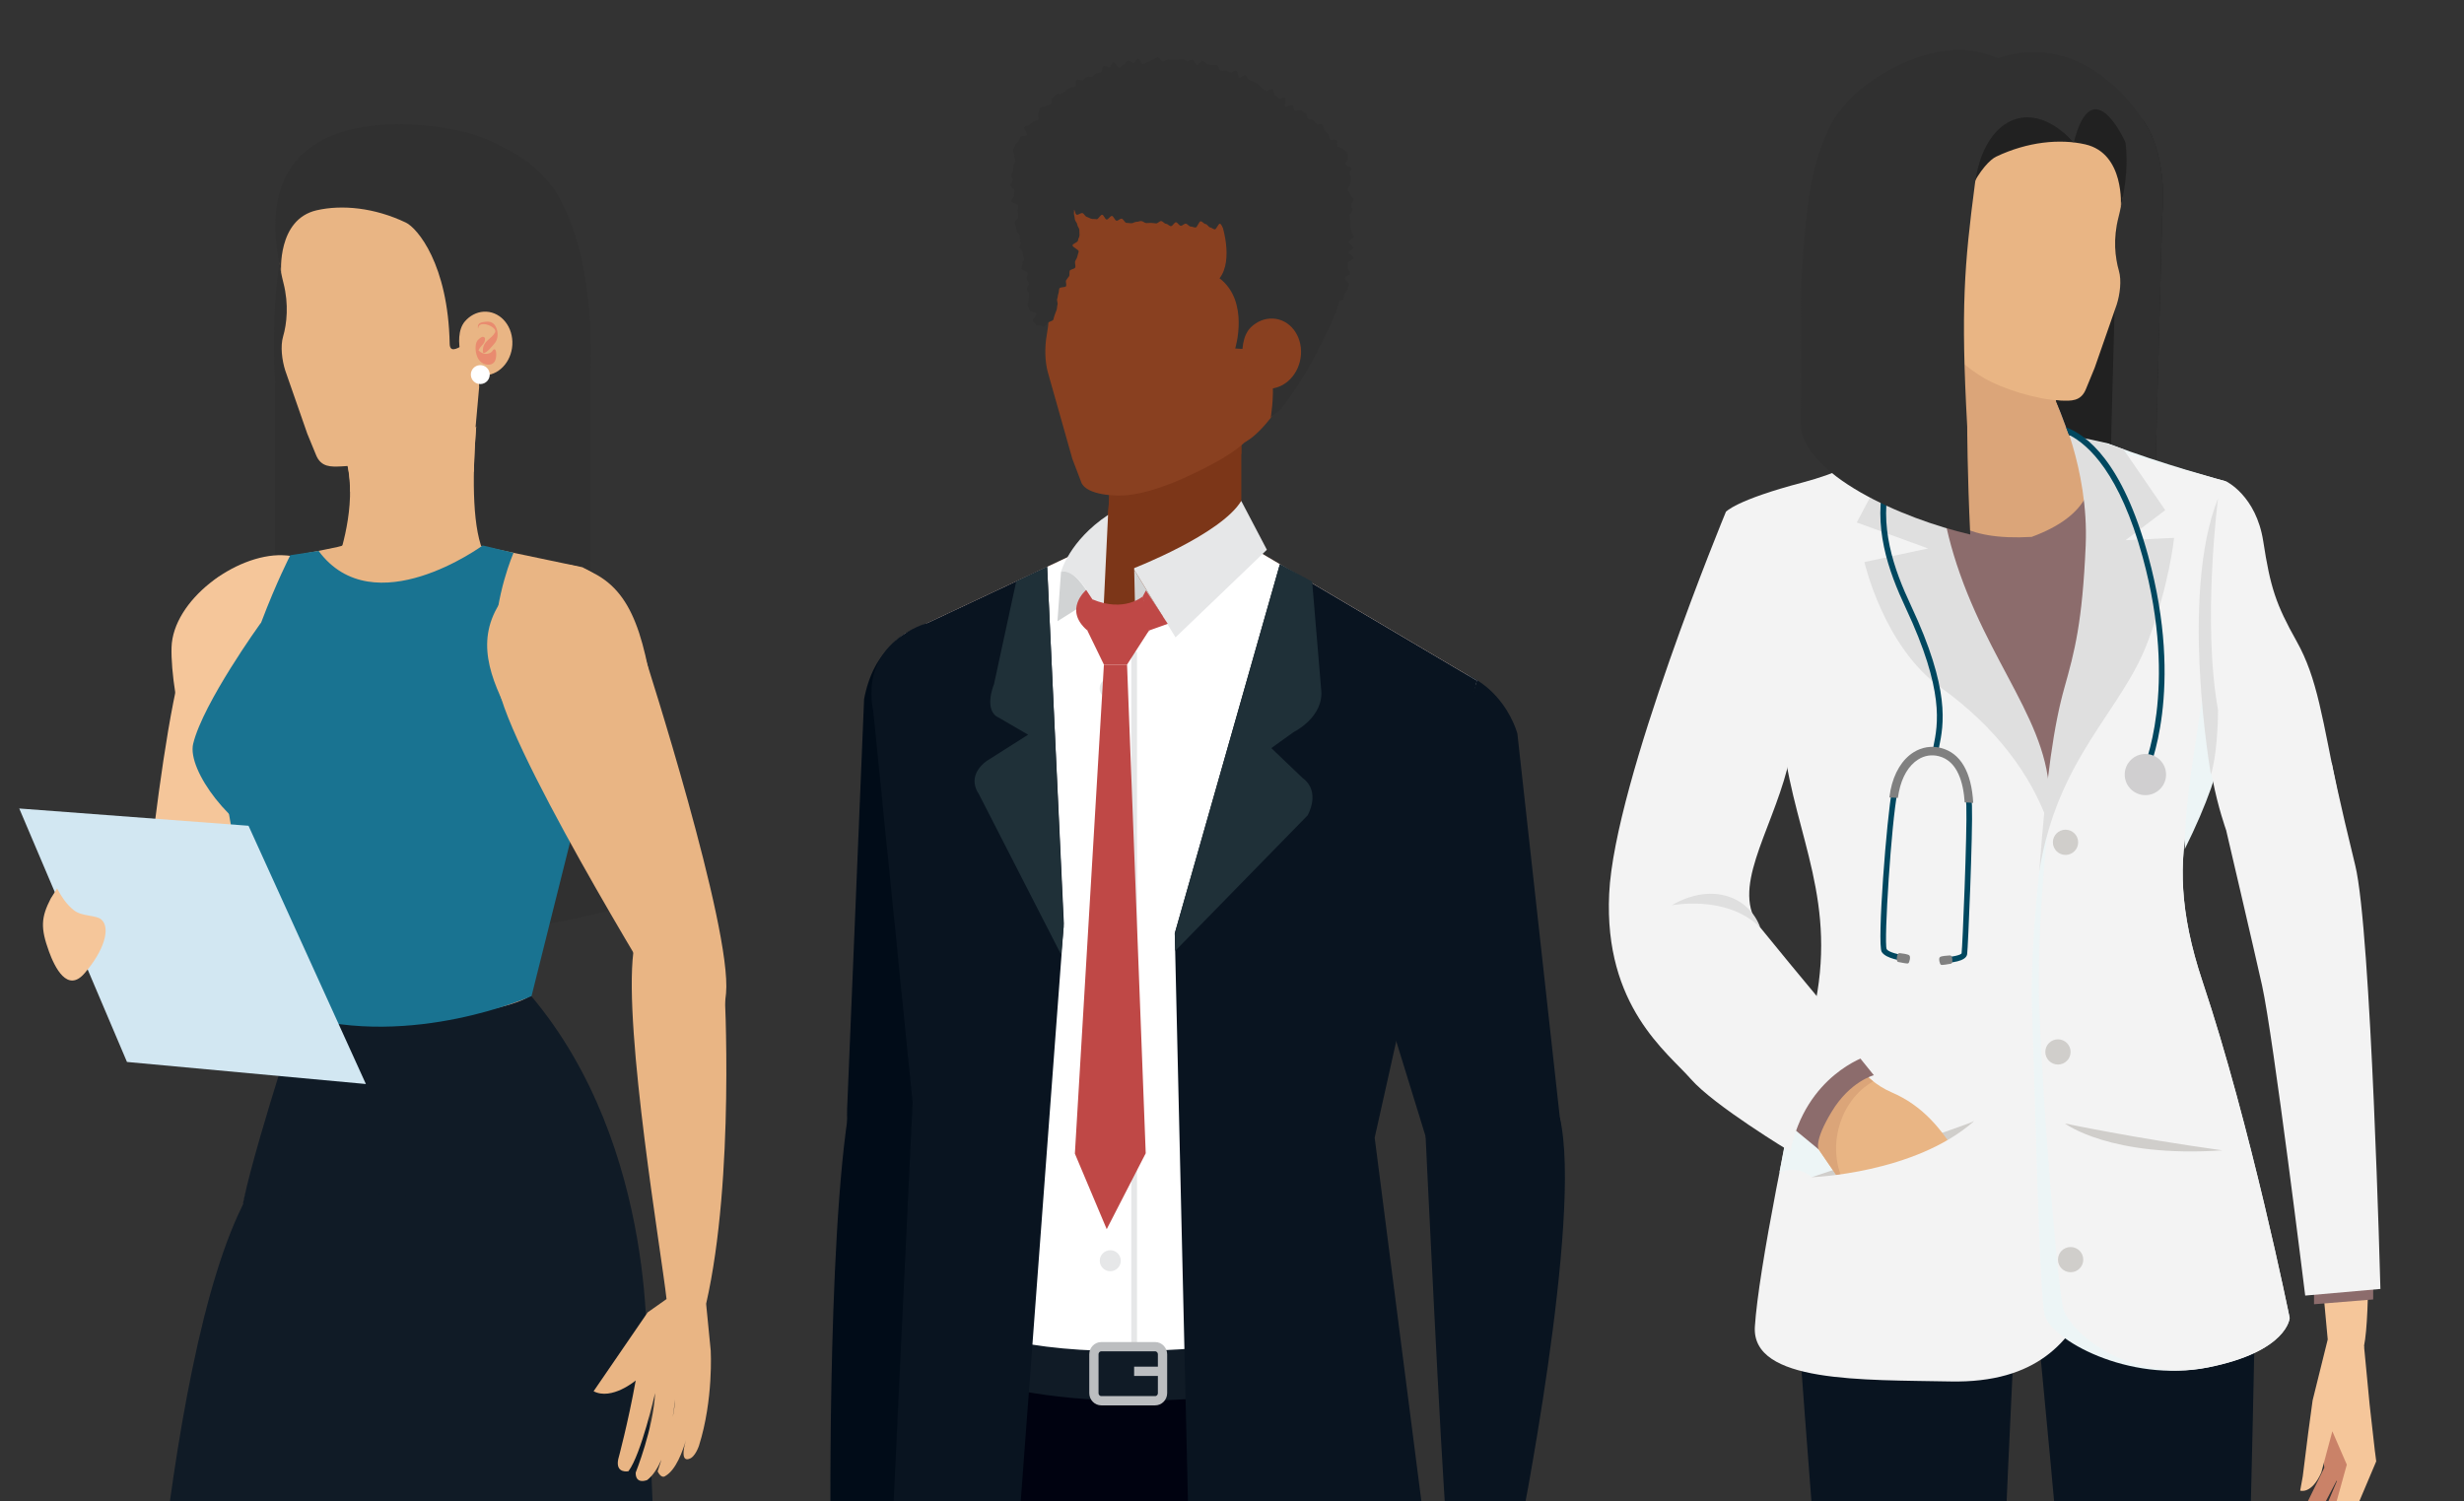 <?xml version="1.0" encoding="UTF-8"?>
<svg xmlns="http://www.w3.org/2000/svg" width="128" height="78" viewBox="0 0 128 78" fill="none">
  <rect x="0" y="0" width="128" height="78" fill="#333333" stroke="none"/>
  <g clip-path="url(#clip0_2101_2027)">
    <path d="M28.346 9.287C28.346 9.287 30.944 11.681 30.665 19.46V42.997C30.665 42.997 30.819 45.407 32.816 47.003C32.816 47.003 15.751 52.016 14.295 44.364V19.951C14.295 19.951 13.503 9.679 17.459 7.834C17.459 7.834 24.458 4.949 28.346 9.287Z" fill="#303030"></path>
    <path d="M30.252 29.467C33.785 31.158 31.896 35.153 31.896 35.153L27.301 51.875C27.301 51.875 23.007 53.63 15.474 52.752C14.427 51.254 12.277 44.981 11.556 40.19C10.963 36.245 9.121 32.358 11.127 30.158C11.897 29.314 17.76 28.473 17.789 28.334L24.71 28.306L30.25 29.467H30.252Z" fill="#E9B584"></path>
    <path d="M25.157 72.075C25.157 72.075 22.922 90.574 15.781 101.058C15.781 101.058 12.451 106.655 8.394 102.398C8.394 102.398 7.744 72.273 12.824 62.956C12.824 62.956 27.339 62.238 25.158 72.076L25.157 72.075Z" fill="#F5C69A"></path>
    <path d="M14.674 28.843C12.228 28.775 8.979 31.19 8.911 33.637C8.843 36.083 10.175 42.392 12.038 40.806C15.7 37.688 17.526 35.812 17.595 33.366C17.664 30.921 17.119 28.912 14.673 28.845L14.674 28.843Z" fill="#F5C69A"></path>
    <path d="M10.194 32.595L14.657 32.398L16.987 36.352C16.987 36.352 12.319 50.275 10.044 52.836C7.62 55.564 7.38 52.5 7.143 51.288C7.143 51.288 8.504 34.894 10.193 32.595H10.194Z" fill="#F5C69A"></path>
    <path d="M18.349 51.658C17.788 51.556 15.473 52.752 15.473 52.752C15.473 52.752 12.582 62.041 12.458 63.453C12.333 64.865 22.048 72.177 32.9 68.014C32.9 68.014 27.876 54.933 27.569 51.712C27.261 48.489 18.349 51.66 18.349 51.66V51.658Z" fill="#E79675"></path>
    <path d="M15.474 52.752C15.474 52.752 12.703 61.129 12.46 63.453C11.594 71.683 22.73 75.135 33.582 70.971C33.582 70.971 34.286 59.656 27.569 51.711C27.569 51.711 25.785 53.338 15.474 52.752Z" fill="#101B26"></path>
    <path d="M25.733 77.077L33.581 72.768C33.581 72.768 32.307 97.598 31.313 104.573C31.313 104.573 26.923 105.795 25.563 104.892C21.493 95.343 19.135 74.612 19.135 74.612L25.733 77.078V77.077Z" fill="#E9B584"></path>
    <path d="M30.486 65.502C30.486 65.502 34.252 66.589 33.473 73.567C32.712 80.382 20.177 81.029 19.008 74.042C17.749 66.523 23.848 62.538 30.486 65.502Z" fill="#E9B584"></path>
    <path d="M25.194 28.843H17.641C17.985 27.743 18.696 24.896 17.596 22.959L25.227 17.948C25.227 17.948 23.87 26.356 25.194 28.843Z" fill="#E9B584"></path>
    <path d="M18.184 25.541C18.205 24.699 18.066 23.788 17.596 22.959L25.227 17.948C25.227 17.948 24.673 21.375 24.617 24.5C21.862 25.376 20.728 25.715 18.184 25.54V25.541Z" fill="#E9B584"></path>
    <path d="M16.421 23.645L15.963 22.531L14.816 19.242C14.653 18.72 14.553 17.998 14.709 17.471C14.895 16.838 15.013 15.815 14.723 14.693C13.946 11.687 15.213 10.033 15.213 10.033C16.846 7.149 21.03 6.951 21.03 6.951C26.217 6.957 26.893 11.944 26.893 11.944C27.893 15.235 25.377 18.136 25.372 18.141C25.052 18.508 25.047 19.078 24.906 19.519C24.757 19.991 24.516 20.436 24.212 20.823C23.527 21.694 22.619 22.541 21.669 23.087C20.768 23.605 19.002 24.178 17.728 24.23C17.201 24.251 16.683 24.284 16.421 23.645Z" fill="#E9B584"></path>
    <path d="M24.892 20.102C24.799 17.739 24.746 17.886 24.746 17.886C24.656 17.199 23.378 18.756 23.36 17.855C23.279 13.733 21.683 11.849 21.083 11.563C19.451 10.784 17.764 10.622 16.447 10.925C14.384 11.4 14.604 14.168 14.604 14.168C12.316 4.114 23.793 6.78 23.793 6.78C29.376 7.947 29.073 13.168 29.073 13.168C30.031 18.707 24.705 22.197 24.705 22.197L24.892 20.101V20.102Z" fill="#303030"></path>
    <path d="M24.488 19.317C24.68 19.449 24.921 19.519 25.218 19.498C26.019 19.446 26.645 18.662 26.617 17.75C26.59 16.839 25.919 16.142 25.12 16.193C24.74 16.218 24.401 16.407 24.151 16.696C23.786 17.117 23.812 17.861 23.929 18.368C24.022 18.773 24.2 19.116 24.488 19.316V19.317Z" fill="#E9B584"></path>
    <path d="M24.84 17.059C24.862 16.578 25.855 16.986 25.722 17.263C25.645 17.422 25.481 17.546 25.354 17.66C25.179 17.817 25.096 17.959 25.083 18.198C25.081 18.225 25.079 18.309 25.109 18.327C25.238 18.407 25.626 17.919 25.71 17.816C25.877 17.613 25.885 17.281 25.787 17.045C25.685 16.794 25.511 16.683 25.238 16.713C25.021 16.736 24.8 16.763 24.826 17.033C24.826 17.038 24.838 17.082 24.84 17.058V17.059Z" fill="#E98B6F"></path>
    <path d="M25.176 17.54C25.069 17.445 24.977 17.533 24.878 17.612C24.786 17.687 24.738 17.789 24.719 17.902C24.677 18.155 24.728 18.485 24.881 18.696C25.005 18.864 25.204 18.962 25.415 18.945C25.707 18.922 25.779 18.661 25.778 18.413C25.778 18.348 25.775 18.191 25.709 18.154C25.636 18.113 25.593 18.224 25.549 18.273C25.487 18.338 25.392 18.367 25.306 18.379C25.141 18.401 24.974 18.325 24.863 18.208C24.845 18.187 24.824 18.162 24.815 18.135C24.823 18.296 24.834 18.331 24.846 18.242C24.857 18.201 24.875 18.162 24.897 18.125C24.958 18.011 25.068 17.928 25.138 17.817C25.172 17.767 25.23 17.59 25.177 17.541L25.176 17.54Z" fill="#E98B6F"></path>
    <path d="M24.46 19.486C24.473 19.756 24.704 19.966 24.976 19.951C25.246 19.938 25.455 19.706 25.44 19.436C25.427 19.165 25.196 18.956 24.925 18.97C24.654 18.984 24.445 19.214 24.46 19.485V19.486Z" fill="white"></path>
    <path d="M16.549 28.618L15.081 28.844C15.081 28.844 12.23 34.354 11.557 40.191C12.277 44.982 13.722 52.235 15.474 52.753C21.413 54.509 27.612 51.748 27.612 51.748L30.451 40.408C22.823 37.439 26.678 28.72 26.678 28.72L25.077 28.336C25.077 28.336 19.41 32.492 16.549 28.619V28.618Z" fill="#197391"></path>
    <path d="M13.536 32.378C13.536 32.378 10.556 36.506 10.036 38.633C9.695 40.031 12.132 43.179 14.099 43.734C15.174 44.038 15.199 32.657 13.536 32.378Z" fill="#197391"></path>
    <path d="M33.465 67.777L34.732 97.624C34.732 97.624 18.474 101.386 7.186 96.226C7.186 96.226 8.218 70.693 12.807 62.226C12.807 62.226 32.544 60.4 33.465 67.778V67.777Z" fill="#101B26"></path>
    <path d="M26.045 31.215C24.665 33.235 25.442 35.195 26.558 37.327C27.692 39.495 34.607 40.994 34.278 38.57C33.633 33.804 33.146 31.09 31.023 29.874C29.222 28.843 27.423 29.193 26.044 31.215H26.045Z" fill="#E9B584"></path>
    <path d="M25.83 35.219L29.308 32.413L33.529 34.214C33.529 34.214 38.03 48.192 37.717 51.602C37.383 55.236 35.373 52.913 34.463 52.077C34.463 52.077 25.834 38.071 25.828 35.219H25.83Z" fill="#E9B584"></path>
    <path d="M37.635 51.325C37.635 51.325 38.184 61.163 36.681 67.738C36.681 67.738 34.777 68.869 34.625 67.486C34.369 65.14 32.399 53.58 32.9 49.481C33.061 48.158 37.635 51.325 37.635 51.325Z" fill="#E9B584"></path>
    <path d="M35.795 75.788C35.795 75.788 35.282 76.039 35.629 74.837L36.035 72.963C36.035 72.963 35.627 76.086 34.56 76.68C34.56 76.68 34.369 76.854 34.162 76.44C34.162 76.44 35.068 73.779 35.062 72.697C35.062 72.697 34.827 75.951 33.623 76.887C33.623 76.887 33.013 77.147 33.022 76.504C33.022 76.504 33.946 74.202 34.031 72.37C34.031 72.37 33.312 75.55 32.646 76.431C32.646 76.431 31.968 76.573 32.113 75.817C32.113 75.817 32.63 73.912 33.024 71.716C33.024 71.716 31.782 72.767 30.836 72.276L33.644 68.179L34.626 67.486L36.682 67.738L36.921 70.169C36.921 70.169 37.067 72.715 36.31 75.106C36.31 75.106 36.112 75.712 35.795 75.788Z" fill="#E9B584"></path>
    <path d="M12.91 42.898L19.007 56.315L6.596 55.169L1 42.001L12.91 42.898Z" fill="#D2E7F2"></path>
    <path d="M2.965 46.156C3.201 46.591 3.454 46.984 3.834 47.285C4.267 47.628 4.991 47.524 5.27 47.774C5.755 48.21 5.412 49.387 4.387 50.568C3.498 51.593 2.843 50.252 2.543 49.427C2.101 48.209 2.13 47.664 2.634 46.681L2.965 46.156Z" fill="#F5C69A"></path>
    <path d="M54.645 16.343C55.151 16.846 55.339 17.603 55.585 18.273C57.469 15.786 58.856 10.905 56.173 8.665C52.139 5.302 52.056 13.763 54.647 16.341L54.645 16.343Z" fill="#303030"></path>
    <path d="M50.381 58.265C50.381 58.265 46.183 74.808 45.78 78.649C45.78 78.649 44.149 80.586 43.884 78.912C43.352 75.574 44.109 58.086 44.964 56.701C45.816 55.316 50.383 58.265 50.383 58.265H50.381Z" fill="#F5C69A"></path>
    <path d="M46.977 38.335L45.599 38.785C45.599 38.785 43.417 55.754 45.263 59.542C47.109 63.332 49.233 59.525 49.927 59.094C50.618 58.664 55.035 39.447 55.035 39.447L46.978 38.335H46.977Z" fill="#F5C69A"></path>
    <path d="M44.008 57.573L44.888 36.316C45.886 31.099 51.228 32.653 51.228 32.653C55.56 33.781 55.353 38.635 55.353 38.635L51.626 58.997C51.626 58.997 50.846 62.11 46.837 62.11C46.837 62.11 43.879 61.711 44.006 57.575L44.008 57.573Z" fill="#010C18"></path>
    <path d="M51.261 59.709C51.261 59.709 49.402 72.205 46.736 79.859C46.736 79.859 44.45 80.075 43.146 79.735C43.146 79.735 42.948 61.818 44.423 56.021C44.423 56.021 51.792 56.175 51.261 59.711V59.709Z" fill="#010C18"></path>
    <path d="M49.586 62.014L45.7 38.258C45.7 38.258 44.361 34.687 47.039 32.903L57.248 28.105H64.448L76.721 35.358L68.676 62.014H49.584H49.586Z" fill="#7C3618"></path>
    <path d="M68.676 62.014C68.676 62.014 70.879 67.047 71.411 78.618C71.411 78.618 54.819 83.822 49.615 78.618L49.586 62.014H68.676Z" fill="#000210"></path>
    <path d="M57.799 78.569C57.77 82.451 60.796 85.622 64.553 85.651C68.312 85.678 71.384 82.553 71.412 78.668C71.441 74.786 68.416 71.617 64.659 71.588C60.899 71.559 57.828 74.686 57.799 78.569Z" fill="#000210"></path>
    <path d="M71.406 79.525L73.211 109.094C73.211 109.094 70.017 116.783 64.36 112.056L58.219 81.638C58.219 81.638 61.2 71.415 71.406 79.523V79.525Z" fill="#000210"></path>
    <path d="M49.647 78.638C49.253 82.501 50.634 85.805 54.372 86.187C58.112 86.569 61.464 83.746 61.858 79.883C62.252 76.02 59.539 72.579 55.799 72.197C52.059 71.815 50.039 74.775 49.645 78.636L49.647 78.638Z" fill="#000210"></path>
    <path d="M60.262 83.724L56.825 110.969C56.825 110.969 49.376 114.273 48.053 109.651C48.053 109.651 48.226 88.897 49.645 78.642C49.645 78.642 58.844 74.162 60.26 83.728L60.262 83.724Z" fill="#000210"></path>
    <path d="M75.139 59.898C76.541 73.966 75.967 74.898 75.821 80.54C75.821 80.54 76.57 82.526 77.845 81.41C79.121 80.296 81.155 61.559 80.513 60.065C79.561 57.846 75.139 59.896 75.139 59.896V59.898Z" fill="#E9B584"></path>
    <path d="M72.023 35.794C76.762 34.715 78.379 39.094 78.379 39.094C78.379 39.094 80.76 53.672 80.731 59.919C80.711 64.133 75.567 60.739 75.231 59.998C74.486 58.363 69.08 40.804 69.08 40.804C69.08 40.804 68.8 36.678 72.025 35.792L72.023 35.794Z" fill="#E9B584"></path>
    <path d="M74.43 60.243L68.285 40.32C68.424 35.368 73.27 34.628 73.27 34.628C77.826 34.192 78.825 38.113 78.825 38.113L81.03 58.057C81.03 58.057 81.778 62.541 79.188 62.604C79.188 62.604 74.841 63.075 74.432 60.241L74.43 60.243Z" fill="#091420"></path>
    <path d="M74.057 59.035C74.057 59.035 74.852 75.772 75.138 79.195L78.874 79.98C78.874 79.98 82.251 63.207 81.028 58.061C81.028 58.061 76.147 55.397 74.055 59.037L74.057 59.035Z" fill="#091420"></path>
    <path d="M64.483 22.857V30.552H56.346C56.346 30.552 58.347 27.501 57.346 22.857H64.485H64.483Z" fill="#7C3618"></path>
    <path d="M60.354 29.394C59.62 29.866 58.063 30.869 57.173 30.283C56.933 30.123 56.822 29.916 56.787 29.686C57.31 28.468 58.03 26.036 57.346 22.859H64.484V23.556C63.593 25.809 62.452 28.043 60.356 29.394H60.354Z" fill="#7C3618"></path>
    <path d="M64.676 22.966C64.676 22.966 66.061 22.365 67.63 18.936C67.63 18.936 71.034 14.883 68.621 10.281C68.621 10.281 67.196 6.389 60.286 7.478C60.286 7.478 59.664 17.907 64.677 22.964L64.676 22.966Z" fill="#894020"></path>
    <path d="M56.168 25.047L55.707 23.84C55.707 23.84 54.436 19.351 54.436 19.349C54.276 18.784 54.267 18.029 54.37 17.449C54.482 16.817 54.553 16.159 54.388 15.492C53.585 12.263 55.241 10.43 55.241 10.43C57.063 7.386 61.553 7.284 61.553 7.284C67.11 7.428 67.7 12.789 67.7 12.789C68.683 16.341 65.909 19.382 65.906 19.39C65.684 19.631 65.829 20.805 65.767 21.141C65.508 22.574 64.163 23.481 62.968 24.115C61.656 24.808 60.066 25.552 58.583 25.723C58.02 25.788 56.432 25.742 56.166 25.05L56.168 25.047Z" fill="#894020"></path>
    <path d="M69.998 61.369C69.98 62.16 71.183 70.441 70.677 70.547C70.674 70.547 56.941 73.713 49.615 70.547L49.586 62.014L45.7 38.259C45.7 38.259 44.361 34.688 47.039 32.903L57.248 28.105L56.559 30.174L58.034 34.371L64.446 28.103L76.719 35.356C76.033 37.629 75.351 39.903 74.665 42.175C73.401 46.365 72.17 50.568 70.864 54.746C70.864 54.746 69.786 59.277 69.994 61.367L69.998 61.369Z" fill="white"></path>
    <path d="M58.92 29.599L59.004 33.423L60.412 32.046L58.918 29.599H58.92Z" fill="#D1D3D4"></path>
    <path d="M57.125 35.765C57.125 36.067 57.369 36.311 57.67 36.311C57.972 36.311 58.216 36.067 58.216 35.765C58.216 35.464 57.97 35.22 57.67 35.22C57.371 35.22 57.125 35.464 57.125 35.765Z" fill="#E6E7E8"></path>
    <path d="M57.125 45.675C57.125 45.977 57.369 46.221 57.67 46.221C57.972 46.221 58.216 45.977 58.216 45.675C58.216 45.374 57.97 45.13 57.67 45.13C57.371 45.13 57.125 45.374 57.125 45.675Z" fill="#E6E7E8"></path>
    <path d="M57.125 55.585C57.125 55.886 57.369 56.13 57.67 56.13C57.972 56.13 58.216 55.886 58.216 55.585C58.216 55.283 57.97 55.039 57.67 55.039C57.371 55.039 57.125 55.283 57.125 55.585Z" fill="#E6E7E8"></path>
    <path d="M57.885 66C58.164 65.885 58.296 65.566 58.181 65.288C58.066 65.009 57.747 64.876 57.468 64.992C57.19 65.107 57.057 65.426 57.172 65.704C57.288 65.983 57.607 66.115 57.885 66Z" fill="#E6E7E8"></path>
    <path d="M58.918 33.86V71.469" stroke="#E6E7E8" stroke-width="0.296" stroke-miterlimit="10"></path>
    <path d="M49.698 71.329C49.698 71.329 56.711 74.615 71.07 71.256C71.306 71.2 71.206 70.587 71.206 70.587L71.07 69.206C71.007 68.763 70.761 68.784 70.761 68.784C70.757 68.784 57.022 71.949 49.7 68.784C49.7 68.784 49.404 68.732 49.391 69.175V70.898C49.391 70.898 49.391 71.242 49.7 71.329H49.698Z" fill="#101B26"></path>
    <path d="M56.826 72.372C56.826 72.591 56.999 72.769 57.212 72.769H60.005C60.218 72.769 60.391 72.593 60.391 72.372V70.359C60.391 70.14 60.218 69.961 60.005 69.961H57.212C56.997 69.961 56.826 70.14 56.826 70.359V72.372Z" stroke="#BCBEC0" stroke-width="0.482" stroke-miterlimit="10"></path>
    <path d="M60.395 71.24H58.916" stroke="#BCBEC0" stroke-width="0.482" stroke-miterlimit="10"></path>
    <path d="M58.918 29.513C58.918 29.513 63.421 27.763 64.481 26.023L65.812 28.56L61.066 33.112L58.92 29.601" fill="#E6E7E8"></path>
    <path d="M63.342 11.316C63.493 11.589 64.099 13.5 63.353 14.457C64.923 15.661 64.166 18.105 64.166 18.105L64.546 18.126C66.746 17.555 66.008 21.718 66.008 21.72C66.025 21.624 66.39 21.391 66.463 21.32C66.894 20.909 67.8 19.426 68.086 18.904C69.635 16.064 69.489 15.918 69.906 14.243C70.19 13.099 70.067 9.996 68.401 8.438C68.401 8.438 66.459 8.438 63.344 11.316H63.342Z" fill="#303030"></path>
    <path d="M65.075 19.912C65.272 20.079 65.53 20.181 65.856 20.192C66.742 20.221 67.514 19.426 67.583 18.42C67.65 17.415 66.99 16.576 66.106 16.549C65.685 16.535 65.29 16.706 64.986 16.998C64.54 17.423 64.489 18.241 64.564 18.813C64.623 19.269 64.782 19.664 65.076 19.916L65.075 19.912Z" fill="#894020"></path>
    <path d="M66.487 29.311L61.027 48.487L61.836 83.331C61.836 83.331 70.319 82.812 74.026 79.456L71.412 59.104L76.719 35.358L66.485 29.311H66.487Z" fill="#091420"></path>
    <path d="M66.487 29.311L61.027 48.487L61.05 49.398L67.925 42.362C67.925 42.362 68.648 41.14 67.668 40.418L66.043 38.864L67.201 38.032C67.201 38.032 68.826 37.244 68.628 35.767L68.163 30.214L66.483 29.311H66.487Z" fill="#1F3038"></path>
    <path d="M54.395 29.444L48.179 32.365C48.179 32.365 44.641 33.299 45.365 36.966L47.409 57.274L46.385 78.79C46.385 78.79 45.509 82.789 52.717 82.111L55.266 47.969L54.394 29.444H54.395Z" fill="#091420"></path>
    <path d="M55.119 29.707C55.119 29.707 55.532 28.105 57.562 26.75L57.297 32.273C57.297 32.273 56.172 29.449 55.119 29.707Z" fill="#E6E7E8"></path>
    <path d="M54.932 32.273L55.118 29.707C55.736 29.555 56.292 30.421 56.745 31.134L54.934 32.273H54.932Z" fill="#D1D3D4"></path>
    <path d="M54.397 29.444L52.793 30.197L51.637 35.542C51.637 35.542 51.057 36.925 51.896 37.288L53.408 38.168L51.28 39.517C51.28 39.517 50.16 40.22 50.849 41.251L55.121 49.59L55.256 48.165L54.401 29.442L54.397 29.444Z" fill="#1F3038"></path>
    <path d="M59.363 30.982L59.53 30.671L60.662 32.408L59.688 32.755L59.363 30.982Z" fill="#BF4846"></path>
    <path d="M56.745 31.134L56.426 30.648C56.426 30.648 55.216 31.664 56.488 32.755C56.488 32.755 56.488 31.856 56.745 31.134Z" fill="#BF4846"></path>
    <path d="M59.364 30.982C59.364 30.982 58.403 31.835 56.743 31.134C56.38 31.595 56.382 32.184 56.486 32.755L57.347 34.528H58.547L59.688 32.755C59.688 32.755 59.807 32.363 59.364 30.982Z" fill="#BF4846"></path>
    <path d="M58.548 34.53L59.518 59.913L57.492 63.855L55.838 59.932L57.346 34.528H58.546L58.548 34.53Z" fill="#BF4846"></path>
    <path d="M63.022 10.97L64.875 10.048L68.398 8.44C68.398 8.44 68.398 6.024 63.953 5.092C63.953 5.092 58.505 4.231 54.17 6.525C54.17 6.525 53.561 12.902 63.023 10.968L63.022 10.97Z" fill="#303030"></path>
    <path d="M67.724 17.549C67.705 17.463 67.757 17.09 67.736 16.998C67.716 16.912 67.657 16.685 67.636 16.596C67.615 16.51 67.325 16.873 67.371 16.792C68.698 14.487 67.595 16.128 67.344 16.42C67.282 16.491 67.19 16.47 67.167 16.383C67.146 16.297 66.904 16.656 66.879 16.566C66.856 16.479 66.925 16.37 66.902 16.282C66.879 16.191 66.842 16.11 66.817 16.024C66.796 15.938 66.668 15.874 66.646 15.788C66.625 15.697 66.625 15.605 66.604 15.515C66.583 15.427 66.61 15.327 66.587 15.24C66.568 15.15 66.587 15.05 66.566 14.964C66.545 14.873 66.664 14.754 66.643 14.666C66.625 14.576 66.591 14.491 66.572 14.401C66.554 14.315 66.399 14.251 66.379 14.165C66.362 14.074 66.483 13.961 66.47 13.871C66.454 13.78 66.239 13.723 66.226 13.633C66.214 13.544 66.278 13.441 66.266 13.35C66.257 13.262 66.226 13.174 66.216 13.083C66.209 12.991 66.255 12.899 66.249 12.807C66.245 12.714 66.166 12.622 66.164 12.534C66.16 12.445 66.145 12.351 66.151 12.259C66.151 12.167 66.082 12.065 66.089 11.977C66.097 11.884 66.274 11.817 66.287 11.731C66.301 11.643 66.335 11.516 66.356 11.427C66.303 11.458 66.155 11.448 66.057 11.475C65.988 11.495 65.911 11.523 65.824 11.541C65.749 11.558 65.653 11.458 65.565 11.473C65.49 11.485 65.432 11.656 65.346 11.668C65.269 11.679 65.2 11.823 65.115 11.835C65.037 11.842 64.935 11.668 64.852 11.671C64.77 11.679 64.683 11.61 64.599 11.616C64.518 11.619 64.439 11.662 64.357 11.665C64.274 11.671 64.193 11.698 64.111 11.698C64.03 11.698 63.948 11.731 63.865 11.731C63.782 11.731 63.696 11.906 63.615 11.904C63.531 11.9 63.454 11.627 63.371 11.621C63.287 11.617 63.187 11.921 63.106 11.915C63.02 11.906 62.939 11.823 62.858 11.812C62.785 11.802 62.716 11.644 62.62 11.637C62.541 11.631 62.463 11.498 62.37 11.495C62.292 11.489 62.192 11.825 62.105 11.819C62.021 11.815 61.938 11.773 61.85 11.769C61.767 11.765 61.685 11.623 61.596 11.619C61.514 11.616 61.425 11.733 61.337 11.729C61.254 11.725 61.172 11.548 61.087 11.546C61.005 11.544 60.916 11.752 60.828 11.748C60.743 11.748 60.659 11.631 60.574 11.627C60.49 11.625 60.405 11.487 60.319 11.485C60.234 11.479 60.146 11.608 60.06 11.606C59.975 11.602 59.889 11.581 59.804 11.579C59.72 11.573 59.631 11.595 59.549 11.589C59.46 11.585 59.378 11.491 59.293 11.485C59.207 11.477 59.12 11.527 59.032 11.525C58.947 11.52 58.857 11.604 58.773 11.598L58.513 11.577C58.429 11.569 58.354 11.368 58.267 11.36C58.181 11.351 58.087 11.473 58 11.466C57.916 11.456 57.849 11.228 57.764 11.218C57.678 11.206 57.572 11.414 57.488 11.404C57.399 11.391 57.342 11.17 57.259 11.156C57.171 11.143 57.048 11.406 56.965 11.389C56.879 11.37 56.785 11.385 56.704 11.368C56.617 11.347 56.537 11.289 56.454 11.266C56.368 11.241 56.314 11.099 56.237 11.072C56.151 11.043 56.003 11.187 55.926 11.151C55.843 11.114 55.861 10.941 55.791 10.895C55.807 10.989 55.78 11.047 55.791 11.135C55.809 11.226 55.832 11.312 55.839 11.402C55.853 11.496 55.955 11.579 55.962 11.668C55.97 11.762 56.066 11.85 56.07 11.938C56.074 12.03 56.076 12.132 56.078 12.221C56.078 12.315 56.001 12.407 55.999 12.495C55.995 12.588 55.72 12.659 55.715 12.747C55.707 12.839 56.045 12.974 56.037 13.058C56.024 13.154 55.978 13.246 55.962 13.333C55.947 13.425 55.87 13.508 55.849 13.59C55.828 13.681 55.887 13.805 55.859 13.888C55.832 13.978 55.607 13.988 55.572 14.061C55.534 14.151 55.58 14.286 55.536 14.351C55.496 14.414 55.432 14.476 55.382 14.564C55.342 14.635 55.419 14.779 55.377 14.868C55.34 14.943 55.069 14.898 55.033 14.985C54.998 15.064 55.015 15.175 54.979 15.263C54.946 15.346 54.952 15.446 54.919 15.532C54.891 15.615 54.964 15.74 54.935 15.828C54.91 15.911 54.917 16.005 54.891 16.095C54.865 16.182 54.819 16.256 54.796 16.343C54.775 16.429 54.737 16.51 54.719 16.6C54.7 16.687 54.412 16.719 54.399 16.812C54.385 16.9 54.197 17.027 54.149 16.956C54.101 16.885 53.867 16.946 53.821 16.877C53.773 16.802 53.696 16.737 53.657 16.668C53.611 16.587 53.869 16.362 53.84 16.285C53.809 16.203 53.511 16.212 53.486 16.124C53.463 16.038 53.404 15.947 53.385 15.857C53.365 15.771 53.456 15.651 53.44 15.561C53.425 15.471 53.475 15.371 53.461 15.281C53.446 15.19 53.363 15.11 53.348 15.019C53.333 14.929 53.465 14.814 53.45 14.724C53.436 14.633 53.354 14.553 53.337 14.464C53.319 14.376 53.413 14.251 53.394 14.165C53.371 14.078 53.083 14.055 53.064 13.969C53.044 13.878 53.139 13.763 53.123 13.673C53.104 13.586 53.25 13.469 53.235 13.377C53.217 13.289 53.212 13.198 53.196 13.112C53.183 13.02 52.977 12.958 52.964 12.868C52.95 12.778 53.068 12.672 53.056 12.582C53.043 12.493 53.094 12.396 53.083 12.305C53.073 12.217 52.85 12.152 52.839 12.057C52.829 11.969 52.779 11.881 52.772 11.792C52.76 11.702 52.73 11.614 52.72 11.525C52.712 11.435 52.977 11.312 52.964 11.222C52.956 11.133 52.872 11.053 52.862 10.959C52.85 10.872 52.906 10.77 52.893 10.68C52.879 10.59 52.559 10.55 52.543 10.459C52.53 10.369 52.695 10.248 52.679 10.158C52.662 10.067 52.71 9.964 52.695 9.873C52.676 9.787 52.511 9.729 52.499 9.643C52.486 9.554 52.624 9.453 52.616 9.368C52.61 9.28 52.535 9.199 52.535 9.113C52.535 9.026 52.626 8.947 52.632 8.861C52.637 8.773 52.637 8.696 52.651 8.607C52.662 8.519 52.726 8.458 52.745 8.369C52.764 8.287 52.672 8.175 52.697 8.091C52.722 8.008 52.603 7.87 52.633 7.785C52.662 7.707 52.703 7.62 52.737 7.541C52.772 7.463 52.868 7.411 52.906 7.332C52.947 7.257 52.977 7.174 53.02 7.101C53.062 7.027 53.302 7.09 53.346 7.015C53.39 6.946 53.166 6.671 53.214 6.598C53.264 6.533 53.427 6.548 53.477 6.483C53.529 6.414 53.63 6.393 53.684 6.325C53.736 6.26 53.884 6.285 53.94 6.22C53.992 6.154 53.884 5.934 53.942 5.868C53.999 5.803 53.976 5.649 54.038 5.586C54.099 5.521 54.27 5.574 54.331 5.513C54.393 5.451 54.531 5.476 54.595 5.419C54.658 5.357 54.602 5.152 54.67 5.094C54.735 5.037 54.802 4.975 54.871 4.921C54.938 4.864 55.086 4.919 55.154 4.866C55.223 4.808 55.303 4.777 55.375 4.727C55.446 4.673 55.509 4.616 55.582 4.566C55.653 4.516 55.77 4.549 55.843 4.502C55.916 4.453 55.862 4.186 55.935 4.139C56.012 4.093 56.174 4.218 56.249 4.17C56.324 4.13 56.371 4.028 56.448 3.992C56.525 3.949 56.654 4.026 56.731 3.988C56.809 3.949 56.856 3.853 56.936 3.819C57.011 3.784 57.103 3.796 57.184 3.765C57.263 3.734 57.259 3.459 57.34 3.429C57.42 3.402 57.547 3.527 57.63 3.504C57.712 3.477 57.745 3.256 57.826 3.237C57.908 3.214 58.072 3.538 58.154 3.519C58.239 3.5 58.294 3.371 58.379 3.356C58.462 3.34 58.517 3.16 58.602 3.148C58.684 3.133 58.794 3.288 58.878 3.279C58.963 3.267 59.026 3.064 59.111 3.056C59.193 3.048 59.307 3.338 59.393 3.331C59.476 3.327 59.551 3.229 59.637 3.223C59.722 3.219 59.798 3.11 59.885 3.106C59.969 3.106 60.052 2.979 60.14 2.977C60.223 2.977 60.313 3.198 60.398 3.202C60.482 3.202 60.569 3.098 60.651 3.1C60.738 3.102 60.824 3.1 60.911 3.108C60.995 3.112 61.082 3.104 61.168 3.11C61.254 3.116 61.343 3.075 61.429 3.087C61.514 3.093 61.593 3.169 61.679 3.181C61.764 3.194 61.863 3.089 61.948 3.102C62.031 3.112 62.088 3.369 62.171 3.383C62.255 3.398 62.38 3.144 62.463 3.162C62.547 3.177 62.616 3.308 62.699 3.329C62.782 3.346 62.87 3.361 62.951 3.383C63.035 3.4 63.135 3.352 63.219 3.375C63.302 3.396 63.335 3.648 63.417 3.673C63.5 3.698 63.6 3.646 63.682 3.673C63.765 3.701 63.846 3.73 63.926 3.759C64.009 3.788 64.142 3.646 64.224 3.675C64.305 3.707 64.301 3.999 64.38 4.032C64.459 4.065 64.618 3.876 64.699 3.909C64.777 3.945 64.812 4.103 64.891 4.138C64.969 4.178 65.044 4.216 65.123 4.257C65.202 4.295 65.281 4.324 65.359 4.368C65.434 4.406 65.471 4.526 65.548 4.572C65.624 4.616 65.676 4.693 65.749 4.735C65.822 4.787 66.032 4.595 66.105 4.645C66.18 4.691 66.159 4.891 66.228 4.944C66.299 4.994 66.351 5.073 66.418 5.127C66.485 5.181 66.689 5.04 66.76 5.094C66.827 5.146 66.71 5.486 66.783 5.538C66.852 5.588 67.069 5.411 67.14 5.461C67.211 5.511 67.198 5.699 67.271 5.749C67.344 5.801 67.517 5.68 67.588 5.73C67.659 5.78 67.741 5.816 67.812 5.866C67.883 5.916 67.872 6.108 67.945 6.158C68.016 6.208 68.133 6.189 68.206 6.243C68.277 6.293 68.322 6.389 68.392 6.443C68.464 6.496 68.627 6.418 68.696 6.47C68.765 6.523 68.746 6.712 68.813 6.767C68.88 6.825 68.936 6.9 68.999 6.955C69.067 7.017 69.032 7.188 69.096 7.247C69.157 7.313 69.374 7.211 69.434 7.274C69.493 7.344 69.426 7.526 69.48 7.597C69.537 7.668 69.71 7.645 69.758 7.72C69.806 7.799 69.933 7.841 69.972 7.918C70.01 8.002 69.995 8.123 70.023 8.208C70.05 8.296 69.862 8.442 69.879 8.529C69.9 8.617 70.185 8.657 70.198 8.748C70.21 8.834 70.108 8.94 70.116 9.03C70.123 9.12 70.169 9.209 70.175 9.299C70.181 9.387 70.144 9.481 70.146 9.57C70.15 9.66 69.996 9.752 69.998 9.845C70.002 9.933 70.142 10.019 70.148 10.111C70.15 10.198 70.311 10.277 70.319 10.371C70.327 10.459 70.192 10.561 70.198 10.653C70.204 10.743 70.25 10.834 70.254 10.924C70.26 11.018 70.096 11.112 70.098 11.204C70.102 11.295 70.144 11.385 70.146 11.475C70.148 11.568 70.142 11.66 70.142 11.75C70.142 11.842 70.213 11.932 70.212 12.025C70.212 12.117 70.335 12.213 70.333 12.305C70.331 12.397 70.06 12.476 70.058 12.568C70.054 12.657 70.31 12.766 70.306 12.858C70.304 12.947 70.062 13.025 70.06 13.112C70.054 13.204 70.325 13.319 70.319 13.412C70.313 13.504 70.027 13.565 70.022 13.659C70.012 13.75 70.039 13.834 70.027 13.926C70.016 14.015 70.156 14.136 70.137 14.224C70.119 14.311 69.872 14.336 69.849 14.422C69.827 14.51 70.091 14.691 70.066 14.777C70.037 14.864 70.023 14.964 69.993 15.046C69.962 15.129 69.879 15.196 69.845 15.279C69.81 15.361 69.814 15.469 69.776 15.55C69.739 15.628 69.555 15.632 69.512 15.711C69.472 15.79 69.48 15.897 69.439 15.976C69.397 16.059 69.451 16.195 69.407 16.274C69.363 16.351 69.19 16.345 69.144 16.42C69.113 16.476 68.971 16.47 68.905 16.549C68.853 16.606 68.827 16.698 68.767 16.767C68.711 16.829 68.719 16.956 68.658 17.025C68.6 17.084 68.588 17.198 68.529 17.263C68.469 17.325 68.366 17.338 68.306 17.399C68.246 17.467 68.126 17.463 68.07 17.53C68.01 17.595 68.126 17.826 68.07 17.893C68.01 17.958 67.909 17.978 67.855 18.043C67.799 18.112 67.847 18.206 67.801 18.273C67.747 18.354 67.924 17.597 67.889 17.666C67.841 17.766 67.745 17.642 67.726 17.555L67.724 17.549Z" fill="#303030"></path>
    <g clip-path="url(#clip1_2101_2027)">
      <path d="M111.879 27.861L112.32 11.278C112.635 7.399 111.112 5.995 111.112 5.995C104.644 3.569 101.381 6.844 101.381 6.844V23.787C104.193 26.411 108.179 28.149 111.877 27.861H111.879Z" fill="#212121"></path>
      <path d="M109.976 11.28L109.537 27.79C110.322 27.897 111.11 27.922 111.882 27.863L112.324 11.28C112.639 7.401 111.116 5.997 111.116 5.997C108.81 5.133 106.916 4.993 105.428 5.171C106.425 5.283 107.539 5.536 108.768 5.997C108.768 5.997 110.29 7.403 109.976 11.28Z" fill="#303030"></path>
      <path d="M117.193 65.442C116.855 86.032 115.671 120.353 115.541 121.924C115.028 125.412 108.374 121.684 108.374 121.684C108.374 121.684 107.379 84.065 106.987 81.353C106.983 80.755 106.286 73.385 105.518 65.442H117.195H117.193Z" fill="#091420"></path>
      <path d="M104.834 65.442C104.442 73.415 104.092 80.82 104.119 81.42C103.856 84.149 104.561 121.668 104.561 121.668C104.561 121.668 98.47 124.373 97.794 120.914C97.586 119.336 94.551 85.577 93.174 65.442H104.834Z" fill="#091420"></path>
      <path d="M107.808 22.968H109.408C109.016 24.278 110.38 30.481 105.132 30.289C99.066 30.07 99.752 22.381 99.752 22.381C99.752 22.381 100.791 21.816 101.212 20.252C101.632 18.687 101.141 15.254 101.141 15.254L106.504 17.436C106.504 17.436 106.285 19.687 106.949 21.199C107.147 21.652 107.464 21.944 107.804 22.131V22.968H107.806H107.808Z" fill="#DBA579"></path>
      <path d="M106.855 20.963V20.967C107.713 22.262 109.517 22.565 109.517 22.565C109.517 22.565 110.631 31.115 109.546 34.561C108.46 38.005 107.955 43.382 106.236 42.802C104.517 42.22 102.002 35.157 100.758 32.218C99.513 29.277 98.575 24.912 99.096 23.748C99.618 22.582 99.987 21.849 100.823 21.197C100.644 23.21 98.437 28.301 105.541 27.892C111.661 25.642 106.855 20.959 106.855 20.959V20.963Z" fill="#8C6C6C"></path>
      <path d="M100.173 21.945C99.866 24.217 101.032 30.147 103.704 34.465C106.372 38.783 107.68 45.307 107.586 47.327C107.494 49.348 109.614 65.061 108.602 67.357C107.588 69.654 105.834 71.861 101.312 71.767C96.79 71.677 90.978 71.861 91.162 68.92C91.349 65.979 92.916 58.263 94.209 52.566C95.501 46.868 93.285 43.501 92.67 38.783C92.053 34.067 89.654 26.593 89.654 26.593C89.654 26.593 90.148 25.982 93.654 25.062C97.159 24.142 100.175 21.943 100.175 21.943H100.173V21.945Z" fill="#F3F3F3"></path>
      <path d="M92.776 59.11L94.921 56.477C94.921 56.477 98.221 58.588 99.858 58.795C101.495 59.003 102.557 58.244 102.557 58.244C102.557 58.244 98.957 61.206 98.012 61.504C97.067 61.803 94.881 61.832 94.115 61.158C93.346 60.482 92.441 60.899 92.441 60.899L92.778 59.106V59.11H92.776Z" fill="#EDF5F6"></path>
      <path d="M102.556 58.24C102.208 58.447 94.113 61.158 94.113 61.158C95.291 62.009 101.588 59.871 102.556 58.24Z" fill="#D0CECB"></path>
      <path d="M107.963 21.948C108.351 22.048 108.872 22.782 109.734 23.118C112.086 24.036 115.624 25.004 115.624 25.004C115.624 25.004 116.454 29.874 115.53 35.387C114.606 40.9 111.93 43.566 114.423 51.008C116.915 58.451 118.945 68.467 118.945 68.467C118.945 68.467 118.853 70.211 114.7 71.039C110.547 71.865 106.486 69.567 106.21 68.28C105.933 66.992 105.747 57.804 105.562 52.567C105.38 47.329 106.669 38.785 107.961 33.383C109.254 27.982 107.961 21.944 107.961 21.944V21.948H107.963Z" fill="#EDF5F6"></path>
      <path d="M108.268 22.986C109.714 23.36 115.621 25.003 115.621 25.003C115.621 25.003 116.451 29.872 115.527 35.385C114.603 40.898 111.927 43.562 114.42 51.006C116.912 58.449 118.942 68.465 118.942 68.465C118.942 68.465 118.85 70.209 114.697 71.037C110.544 71.863 107.434 69.168 107.157 67.881C106.881 66.594 106.12 57.56 105.938 52.322C105.753 47.083 106.668 38.783 107.96 33.382C109.253 27.98 107.96 21.943 107.96 21.943L108.268 22.984V22.986Z" fill="#F3F3F3"></path>
      <path d="M107.3 43.103C106.936 43.103 106.643 43.397 106.643 43.758C106.643 44.119 106.936 44.413 107.3 44.413C107.663 44.413 107.956 44.119 107.956 43.758C107.956 43.397 107.663 43.103 107.3 43.103Z" fill="#D0CECB"></path>
      <path d="M106.907 53.993C106.544 53.993 106.25 54.287 106.25 54.648C106.25 55.009 106.544 55.303 106.907 55.303C107.27 55.303 107.564 55.009 107.564 54.648C107.564 54.287 107.27 53.993 106.907 53.993Z" fill="#D0CECB"></path>
      <path d="M107.565 64.784C107.202 64.784 106.908 65.076 106.908 65.439C106.908 65.802 107.202 66.093 107.565 66.093C107.928 66.093 108.222 65.801 108.222 65.439C108.222 65.078 107.928 64.784 107.565 64.784Z" fill="#D0CECB"></path>
      <path d="M115.443 59.76C109.628 60.159 107.271 58.365 107.271 58.365C107.271 58.365 110.768 59.108 115.443 59.76Z" fill="#D0CECB"></path>
      <path d="M100.998 20.853C100.998 20.853 99.425 21.524 98.639 23.026C98.201 23.861 96.455 27.142 96.455 27.142L100.161 28.493L96.853 29.198C96.853 29.198 97.853 33.593 100.806 35.708C103.758 37.821 105.543 40.354 106.373 42.702C107.068 38.293 103.758 35.295 101.822 29.828C99.882 24.361 100.998 20.857 100.998 20.857H101L100.998 20.853Z" fill="#DFDFDF"></path>
      <path d="M107.48 22.605C108.951 22.84 110.304 23.335 110.304 23.335L112.48 26.503L110.417 28.064L112.939 27.942C112.939 27.942 112.709 30.331 111.556 33.383C110.204 36.96 106.894 39.336 105.936 45.262C106.308 40.256 106.712 37.611 107.242 35.727C107.772 33.843 108.175 32.34 108.348 28.331C108.519 24.323 106.854 20.961 106.854 20.961L107.48 22.605Z" fill="#DFDFDF"></path>
      <path d="M115.941 26.378C114.647 29.455 115.25 32.583 115.571 34.74C115.893 36.899 115.849 39.38 113.494 44.112C113.494 40.109 114.889 35.404 114.662 32.121C114.433 28.84 115.939 26.378 115.939 26.378H115.941Z" fill="#EDF5F6"></path>
      <path d="M115.635 24.999C114.712 25.825 114.341 33.084 114.973 35.842C114.012 38.606 115.635 43.101 115.635 43.101C115.635 43.101 119.276 44.479 121.521 41.599C120.628 37.252 120.386 35.245 119.306 33.316C118.223 31.386 117.942 30.514 117.572 28.124C117.203 25.736 115.634 25.001 115.634 25.001L115.635 24.999Z" fill="#F3F3F3"></path>
      <path d="M115.222 25.896C113.209 30.909 114.853 40.239 114.853 40.239C114.853 40.239 115.213 39.204 115.222 36.872C114.394 32.331 115.222 25.894 115.222 25.894V25.896Z" fill="#DFDFDF"></path>
      <path d="M95.82 54.406L93.326 58.035L96.096 62.076C96.096 62.076 102.556 61.525 101.724 60.099C100.895 58.674 99.878 57.435 98.263 56.746C96.649 56.054 95.82 54.402 95.82 54.402V54.406Z" fill="#E9B584"></path>
      <path d="M97.308 56.177C95.539 57.18 94.89 59.623 95.775 61.39C95.879 61.623 95.992 61.853 96.113 62.078H96.098L93.328 58.036L95.822 54.408C95.822 54.408 96.325 55.408 97.308 56.177Z" fill="#DBA579"></path>
      <path d="M96.45 54.757C92.844 55.714 93.205 58.663 93.205 58.663L94.477 59.711C94.477 59.711 94.206 59.314 95.159 57.742C96.112 56.171 97.343 55.858 97.343 55.858L96.452 54.755L96.45 54.757Z" fill="#8C6C6C"></path>
      <path d="M89.655 26.591C91.472 26.438 93.743 36.486 92.849 39.915C91.954 43.343 89.868 46.225 91.436 48.176C93.005 50.124 96.974 54.863 96.974 54.863C96.974 54.863 93.806 55.843 93.005 59.825C93.005 59.825 89.038 57.435 87.838 56.058C86.639 54.681 83.316 52.291 83.593 46.43C83.869 40.57 89.655 26.595 89.655 26.595V26.591Z" fill="#F3F3F3"></path>
      <path d="M91.439 48.176C89.623 46.42 86.775 47.066 86.855 47.022C88.978 45.796 90.876 46.626 91.439 48.176Z" fill="#DFDFDF"></path>
      <path d="M94.113 61.158C94.113 61.158 94.434 62.489 94.666 63.363C98.497 63.64 103.434 60.605 103.434 60.605C103.434 60.605 103.387 60.1 102.556 58.238C99.461 60.976 94.113 61.156 94.113 61.156V61.158Z" fill="#F3F3F3"></path>
      <path d="M97.922 24.797C98.7 21.819 100.561 20.569 101.216 20.21L101.083 20.64C100.321 21.141 98.857 22.386 98.208 24.87C97.568 27.313 98.385 29.572 99.27 31.457C101.335 35.857 100.97 37.644 100.73 38.823C100.715 38.898 100.701 38.971 100.688 39.042C100.672 39.113 100.611 39.163 100.542 39.163H100.515C100.434 39.148 100.382 39.071 100.398 38.99C100.409 38.919 100.425 38.844 100.44 38.768C100.67 37.627 101.022 35.9 98.999 31.585C98.093 29.651 97.255 27.332 97.918 24.799H97.922V24.797Z" fill="#00475F"></path>
      <path d="M100.948 50.028H100.954C101.306 50.019 102.128 49.959 102.189 49.575C102.235 49.292 102.489 43.209 102.439 41.843C102.378 40.191 101.815 39.183 100.814 38.927C100.338 38.806 99.867 38.881 99.452 39.141C98.88 39.502 98.465 40.184 98.286 41.057C98.019 42.385 97.497 49.048 97.752 49.454C97.979 49.813 98.807 49.911 98.97 49.928C99.054 49.936 99.122 49.876 99.131 49.796C99.139 49.715 99.079 49.644 98.999 49.634C98.649 49.6 98.111 49.471 98.007 49.308C97.86 48.914 98.248 42.738 98.574 41.115C98.736 40.318 99.103 39.707 99.61 39.388C99.957 39.171 100.347 39.11 100.743 39.212C101.832 39.49 102.107 40.8 102.147 41.853C102.195 43.209 101.945 49.246 101.901 49.525C101.869 49.609 101.446 49.719 100.952 49.73C100.87 49.734 100.808 49.8 100.808 49.882C100.808 49.965 100.874 50.026 100.954 50.026H100.95L100.948 50.028Z" fill="#00475F"></path>
      <path d="M98.557 49.64C98.524 49.755 98.511 49.963 98.616 49.976C98.724 49.99 99.077 50.084 99.135 50.042C99.191 50.001 99.262 49.715 99.191 49.638C99.121 49.562 98.808 49.531 98.697 49.517C98.586 49.504 98.559 49.638 98.559 49.638H98.555L98.557 49.64Z" fill="#808080"></path>
      <path d="M101.4 49.73C101.433 49.846 101.446 50.053 101.341 50.066C101.233 50.08 100.881 50.157 100.824 50.117C100.768 50.078 100.697 49.807 100.768 49.73C100.839 49.654 101.164 49.65 101.275 49.636C101.387 49.621 101.404 49.73 101.404 49.73H101.402H101.4Z" fill="#808080"></path>
      <path d="M100.832 38.86C101.84 39.115 102.417 40.103 102.505 41.711L102.061 41.682C101.998 40.691 101.706 39.538 100.722 39.286C100.348 39.188 99.975 39.248 99.649 39.453C99.157 39.759 98.803 40.354 98.646 41.13C98.627 41.221 98.609 41.33 98.59 41.453L98.15 41.426C98.17 41.267 98.191 41.136 98.21 41.044C98.391 40.147 98.817 39.45 99.41 39.079C99.845 38.81 100.336 38.731 100.832 38.858V38.862V38.86Z" fill="#808080"></path>
      <path d="M111.445 39.613C111.097 39.613 110.814 39.895 110.814 40.239C110.814 40.583 111.097 40.865 111.445 40.865C111.792 40.865 112.075 40.583 112.075 40.239C112.075 39.895 111.792 39.613 111.445 39.613Z" fill="#F3F3F3"></path>
      <path d="M99.934 13.635C99.913 13.154 98.92 13.562 99.055 13.838C99.132 13.998 99.297 14.121 99.423 14.236C99.598 14.393 99.683 14.534 99.694 14.774C99.696 14.801 99.698 14.885 99.667 14.902C99.539 14.983 99.151 14.495 99.066 14.391C98.899 14.188 98.891 13.855 98.989 13.619C99.091 13.37 99.266 13.258 99.537 13.287C99.754 13.31 99.975 13.337 99.948 13.606C99.948 13.611 99.934 13.656 99.934 13.631V13.635Z" fill="#E98B6F"></path>
      <path d="M99.599 14.117C99.705 14.021 99.797 14.109 99.897 14.19C99.989 14.264 100.037 14.366 100.057 14.48C100.099 14.731 100.049 15.064 99.893 15.273C99.77 15.442 99.57 15.54 99.361 15.523C99.069 15.5 98.996 15.238 98.998 14.991C98.998 14.925 99.002 14.768 99.067 14.731C99.14 14.691 99.184 14.802 99.227 14.85C99.288 14.916 99.384 14.944 99.469 14.956C99.634 14.977 99.801 14.902 99.912 14.785C99.932 14.764 99.951 14.739 99.96 14.712C99.951 14.873 99.943 14.908 99.93 14.82C99.92 14.779 99.903 14.739 99.88 14.703C99.818 14.589 99.709 14.507 99.638 14.395C99.603 14.345 99.546 14.168 99.599 14.118H99.597L99.599 14.117Z" fill="#E98B6F"></path>
      <path d="M100.32 16.063C100.307 16.334 100.076 16.543 99.805 16.528C99.534 16.514 99.327 16.284 99.341 16.013C99.354 15.742 99.584 15.533 99.855 15.546C100.126 15.559 100.335 15.79 100.32 16.061V16.063Z" fill="white"></path>
      <path d="M99.584 25.422L105.427 27.143L107.3 25.894C106.956 24.793 106.082 21.476 107.183 19.538L99.553 14.526C99.553 14.526 100.909 22.934 99.585 25.422H99.584Z" fill="#DBA579"></path>
      <path d="M106.595 22.117C106.574 21.276 106.712 20.365 107.183 19.536L99.553 14.524C99.553 14.524 100.106 17.951 100.162 21.076C102.916 21.952 104.051 22.292 106.595 22.115V22.117Z" fill="#DBA579"></path>
      <path d="M108.356 20.223L108.814 19.109L109.96 15.82C110.124 15.298 110.224 14.576 110.068 14.049C109.882 13.415 109.763 12.394 110.055 11.272C110.831 8.266 109.563 6.612 109.563 6.612C107.93 3.728 103.748 3.531 103.748 3.531C98.562 3.536 97.886 8.525 97.886 8.525C96.885 11.815 99.401 14.716 99.407 14.722C99.726 15.089 99.732 15.659 99.872 16.099C100.022 16.572 100.262 17.015 100.565 17.403C101.249 18.273 102.158 19.121 103.109 19.666C104.008 20.185 105.777 20.757 107.048 20.809C107.577 20.83 108.095 20.863 108.356 20.223Z" fill="#E9B584"></path>
      <path d="M99.885 16.679C99.979 14.317 100.031 14.463 100.031 14.463C100.121 13.775 101.399 15.333 101.418 14.432C101.499 10.31 103.093 8.427 103.694 8.139C105.327 7.361 107.014 7.198 108.329 7.501C110.392 7.976 110.172 10.744 110.172 10.744C112.461 0.692 100.984 3.358 100.984 3.358C95.402 4.524 95.705 9.745 95.705 9.745C94.747 15.285 100.073 18.775 100.073 18.775L99.885 16.679Z" fill="#212121"></path>
      <path d="M100.288 15.895C100.095 16.028 99.855 16.097 99.558 16.076C98.757 16.024 98.13 15.24 98.159 14.328C98.188 13.417 98.856 12.72 99.656 12.77C100.036 12.795 100.374 12.985 100.626 13.273C100.991 13.696 100.964 14.439 100.848 14.947C100.754 15.352 100.576 15.696 100.288 15.893V15.895Z" fill="#F8A07D"></path>
      <path d="M107.728 7.401L103.74 3.041C108.479 1.431 111.312 6.228 111.312 6.228L110.415 7.399C110.415 7.399 108.708 3.527 107.73 7.399L107.728 7.401Z" fill="#303030"></path>
      <path d="M93.539 21.935C93.539 24.651 98.848 26.96 102.35 27.767C102.197 24.57 102.193 22.162 102.193 22.162C101.855 16.038 102.041 13.767 102.596 9.53C103.03 6.222 105.429 4.889 107.729 7.401C107.635 7.3 107.614 6.948 107.569 6.81C107.5 6.597 107.418 6.391 107.323 6.189C106.519 4.501 104.882 3.3 103.107 2.789C102.471 2.607 101.849 2.551 101.194 2.622C99.006 2.86 96.299 4.401 95.203 6.318C94.127 8.199 93.887 10.567 93.71 12.688C93.61 13.888 93.531 15.114 93.552 16.318C93.552 16.318 93.595 18.608 93.541 21.935H93.539Z" fill="#303030"></path>
      <path d="M107.481 22.606C107.481 22.606 108.683 22.84 109.676 23.074L109.667 22.548L107.834 21.017L106.797 20.792L107.481 22.606Z" fill="#212121"></path>
      <path d="M111.592 28.871C113.509 35.858 111.604 40.068 111.585 40.11L111.314 40.003C111.331 39.961 113.196 35.827 111.306 28.938C110.117 24.607 108.511 23.12 107.489 22.594C107.424 22.471 107.405 22.363 107.322 22.196C108.381 22.59 110.248 23.963 111.592 28.869V28.871Z" fill="#00475F"></path>
      <path d="M110.375 40.239C110.375 39.65 110.857 39.169 111.449 39.169C112.04 39.169 112.523 39.65 112.523 40.239C112.523 40.829 112.04 41.309 111.449 41.309C110.857 41.309 110.375 40.829 110.375 40.239Z" fill="#D0CFD0"></path>
      <path d="M120.52 74.135L120.743 76.248L119.404 78.982C119.404 78.982 119.902 79.466 120.513 78.576L121.696 76.327L121.642 73.957L120.52 74.139V74.135Z" fill="#CA8268"></path>
      <path d="M121.048 74.868L121.388 76.965L120.207 79.77C120.207 79.77 120.73 80.225 121.289 79.303L122.345 76.99L122.159 74.627L121.048 74.871V74.868Z" fill="#CA8268"></path>
      <path d="M123.376 75.43L123.098 72.973L122.806 69.927L120.921 69.585L120.136 72.75L119.909 74.42L119.623 76.702L119.49 77.437C119.49 77.437 120.076 77.654 120.587 76.496L121.161 74.356L121.912 76.089L121.092 79.041C121.092 79.041 121.206 80.605 121.697 80.036L123.44 75.918L123.378 75.428L123.376 75.43Z" fill="#F5C69A"></path>
      <path d="M118.088 48.639C118.088 48.639 120.055 59.575 120.921 69.587C120.921 69.587 122.469 71.588 122.806 69.929C123.478 66.615 122.468 48.457 121.672 47.037C120.877 45.62 118.088 48.639 118.088 48.639Z" fill="#F5C69A"></path>
      <path d="M120.209 66.654V67.756L123.282 67.507V66.554L120.209 66.654Z" fill="#8C6C6C"></path>
      <path d="M115.637 43.099C115.637 43.099 117.089 49.298 117.51 51.196C118.092 53.828 119.751 67.306 119.751 67.306L123.658 66.961C123.658 66.961 123.176 48.315 122.35 44.957C121.524 41.599 121.125 39.613 121.125 39.613L115.637 43.099Z" fill="#F3F3F3"></path>
    </g>
  </g>
  <defs>
    <clipPath id="clip0_2101_2027">
      <rect width="128" height="78" fill="white"></rect>
    </clipPath>
    <clipPath id="clip1_2101_2027">
      <rect width="40.08" height="120.821" fill="white" transform="translate(83.576 2.593)"></rect>
    </clipPath>
  </defs>
</svg>
